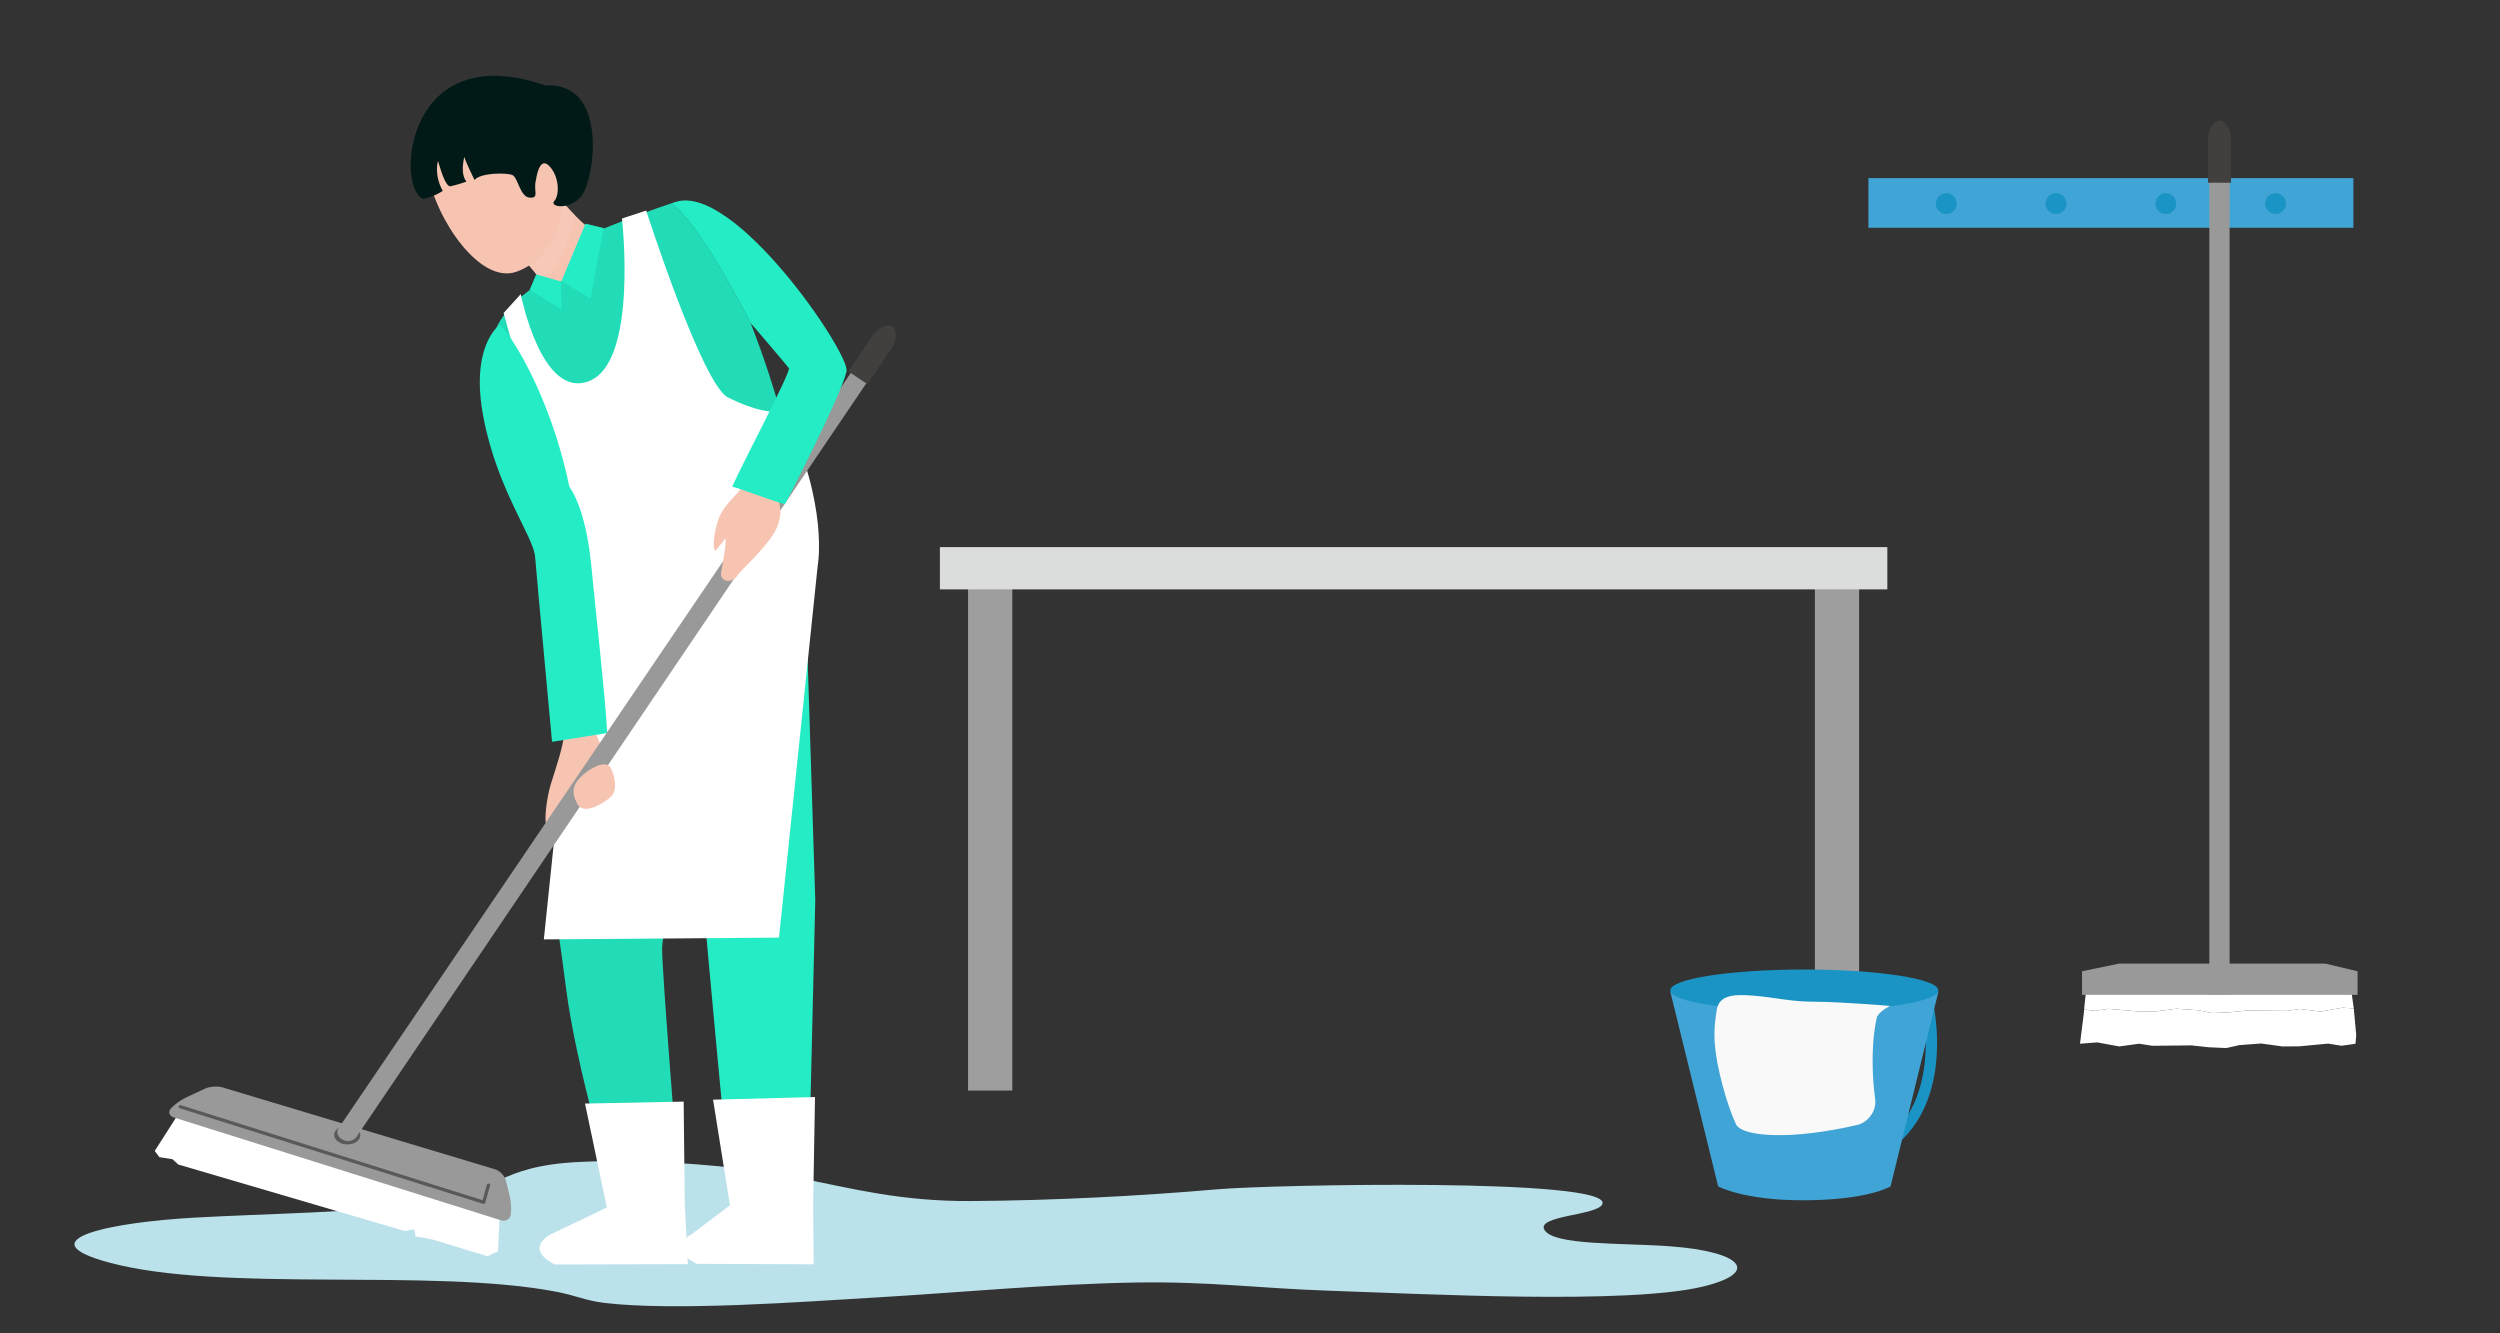 <?xml version="1.0" encoding="UTF-8"?>
<svg xmlns="http://www.w3.org/2000/svg" viewBox="0 0 450 240">
  <rect x="0" y="0" width="450" height="240" fill="#333333" stroke="none"/>
  <defs>
    <style>
      .cls-1 {
        fill: #24edc5;
      }

      .cls-2 {
        fill: #fff;
      }

      .cls-3 {
        fill: #f7c4b2;
      }

      .cls-4 {
        fill: #41a4d6;
      }

      .cls-5 {
        fill: #dbdcdc;
      }

      .cls-6 {
        fill: #bbe1eb;
      }

      .cls-7 {
        fill: #42403e;
      }

      .cls-8 {
        fill: #1a94c4;
      }

      .cls-9 {
        isolation: isolate;
      }

      .cls-9, .cls-10, .cls-11 {
        fill: none;
      }

      .cls-12 {
        fill: #f9f9f9;
      }

      .cls-13 {
        fill: #9e9e9f;
      }

      .cls-14 {
        fill: #f8cdbf;
        mix-blend-mode: multiply;
        opacity: .4;
      }

      .cls-15 {
        fill: #999;
      }

      .cls-11 {
        stroke: #595959;
        stroke-linecap: round;
        stroke-linejoin: round;
        stroke-width: .6px;
      }

      .cls-16 {
        fill: #021a17;
      }

      .cls-17 {
        fill: #595959;
      }

      .cls-18 {
        fill: #21dcb7;
      }
    </style>
  </defs>
  <g class="cls-9">
    <g id="_レイヤー_2" data-name="レイヤー 2">
      <g id="layout">
        <g>
          <rect class="cls-10" x="0" y="0" width="450" height="240"/>
          <g>
            <g>
              <rect class="cls-13" x="174.25" y="102.25" width="7.96" height="94.05"/>
              <rect class="cls-13" x="326.68" y="102.25" width="7.96" height="94.05"/>
              <rect class="cls-5" x="169.18" y="98.48" width="170.54" height="7.61"/>
            </g>
            <path class="cls-6" d="m144.09,212.1c-2.35-.47-4.73-.91-7.23-1.27-9.19-1.35-22.02-2.19-32.57-1.68-14.92.73-14.38,5.5-27.5,7.39-12,1.74-28.64,1.89-41.89,2.64-14.98.84-30.38,3.98-15.33,8.06,20.33,5.52,57.95.95,80.56,5.27,3.44.66,5.33,1.6,8.55,2,12.71,1.55,36.25-.22,48.9-.96,15.56-.91,31.12-2.44,47.14-2.7,12.73-.21,22.36,1.07,34.37,1.47,17.02.57,53.92,2.55,67.49-.75,10.42-2.54,6.92-6.28-5.89-7.23-8.73-.65-21.03-.11-22.69-2.96-1.52-2.6,9.56-2.58,10.42-4.63,2-4.8-59.9-3.5-69.12-2.69-14.02,1.22-29.63,2.03-44.44,2.13-12.65.08-21.36-2.23-30.77-4.1Z"/>
            <rect class="cls-4" x="336.32" y="32.06" width="87.29" height="8.94"/>
            <g>
              <g>
                <path class="cls-8" d="m329.96,210.22c-1.95,0-3.26-.31-3.4-.35l.49-1.94c.32.08,7.97,1.87,14.2-4.48,7.72-7.89,4.9-21.66,4.87-21.8l1.96-.42c.13.61,3.07,14.97-5.4,23.61-4.41,4.5-9.46,5.37-12.72,5.37Z"/>
                <path class="cls-4" d="m340.3,213.55s-4,2.5-15.83,2.5c-10.7,0-15.2-2.5-15.2-2.5l-8.61-35.03h48.25l-8.61,35.03Z"/>
                <ellipse class="cls-8" cx="324.78" cy="178.26" rx="24.12" ry="3.75"/>
              </g>
              <path class="cls-12" d="m340.23,181.07s-9.05-.76-13.49-.76-6.85-.72-10.93-1.08c-4.08-.36-6.42-.01-6.81,2.64-.39,2.65-.87,5.41.57,11.53,1.44,6.12,3,9.13,3,9.13,0,0,.72,1.8,7.81,1.8,5.3,0,11.21-1.21,13.85-1.82.9-.21,1.7-.71,2.28-1.42l.11-.13c.73-.89,1.06-2.04.9-3.18-.2-1.52-.45-3.89-.45-6.55,0-4.56.48-6.73.72-7.93.24-1.2,2.45-2.24,2.45-2.24Z"/>
            </g>
            <g>
              <g>
                <polygon class="cls-2" points="421.71 181.38 417.68 182.08 414.04 181.61 411.65 181.96 407.54 181.92 404.48 181.89 401.42 182.21 398.13 182.35 395.75 181.85 391.76 181.57 387.89 182.07 384.84 182.05 379.53 181.59 377.11 181.95 375.79 181.79 375.14 181.7 375.1 182.29 374.4 187.87 377.49 187.63 381.46 188.36 385.05 187.87 387.41 188.24 391.46 188.2 394.47 188.17 397.49 188.5 400.73 188.65 403.08 188.12 407.01 187.83 410.83 188.36 413.84 188.34 419.07 187.85 421.46 188.23 422.76 188.06 423.99 187.87 424.12 186.3 423.68 181.53 421.71 181.38"/>
                <polygon class="cls-2" points="377.11 181.95 379.53 181.59 384.84 182.05 387.89 182.07 391.76 181.57 395.75 181.85 398.13 182.35 401.42 182.21 404.48 181.89 407.54 181.92 411.65 181.96 414.04 181.61 417.68 182.08 421.71 181.38 423.68 181.53 422.9 175.92 375.74 175.92 375.14 181.7 375.79 181.79 377.11 181.95"/>
                <rect class="cls-15" x="397.68" y="25.6" width="3.65" height="153.37"/>
                <polygon class="cls-15" points="418.56 173.45 381.42 173.45 374.77 174.83 374.77 179.08 424.36 179.08 424.36 174.83 418.56 173.45"/>
              </g>
              <path class="cls-7" d="m401.57,32.89h-4.13v-8.14c0-1.14.93-3.04,2.07-3.04h0c1.14,0,2.07,1.9,2.07,3.04v8.14Z"/>
            </g>
            <g>
              <circle class="cls-8" cx="409.61" cy="36.65" r="1.88"/>
              <circle class="cls-8" cx="389.85" cy="36.65" r="1.88"/>
              <circle class="cls-8" cx="370.08" cy="36.65" r="1.88"/>
              <circle class="cls-8" cx="350.32" cy="36.65" r="1.88"/>
            </g>
            <g>
              <path class="cls-18" d="m125.7,101.91l.74,30.78s-7.26,33.7-7.26,38.15,2.93,40.64,2.93,40.64l-11.88,2s-6.46-20.86-8.35-35.65c-1.77-13.84-2.32-14.85-2.32-14.85l6.73-55.71,19.41-5.35Z"/>
              <path class="cls-2" d="m123.26,217.18l-.2-18.89-17.76.35,3.93,18.71-10.13,4.85s-4.9,2.47.75,5.41l23.97-.06-.54-10.38Z"/>
              <path class="cls-1" d="m119.17,99.83l22.24-4.72,3.7,15.26,1.64,51.65-1.22,51.45-14.18.17s-4.56-47.99-4.62-50.22c-.06-2.23-4.09-34.96-4.09-34.96l-3.46-28.64Z"/>
              <path class="cls-2" d="m146.36,217.1l.34-19.63-18.35.47,3.04,19.01-6.8,5.13s-4.88,2.51.81,5.41l21.06.09-.09-10.49Z"/>
              <path class="cls-3" d="m92.8,45.15s4.53,4.68,4.85,6c-3.18,1.9.72,13.8,10.43,8.69,9.72-5.1,9.57-12.38,7.13-18.37-2.65.82-6.1,1.19-7.9.47-1.64-.65-6.07-5.43-6.9-6.74-1.6,4.79-7.61,9.95-7.61,9.95Z"/>
              <path class="cls-14" d="m100.41,35.2c-1.6,4.79-7.61,9.95-7.61,9.95,0,0,3.98,4.09,4.85,6,2.99-3.23,5.05-8.31,5.84-12.4-1.39-1.42-2.67-2.9-3.08-3.54Z"/>
              <path class="cls-3" d="m81.08,22.01s-5.86-.08-4.18,8.9c1.68,8.97,9.6,20.21,15.98,18.03,6.38-2.18,9.71-9.98,7.8-17.19-1.91-7.21-11.07-10.9-19.6-9.74Z"/>
              <path class="cls-16" d="m96.48,32.39s.52-4.41,2.37-2.53c1.84,1.88,1.9,5.26.93,6.31-.97,1.05,2.62,1.76,4.81-.8,2.47-2.88,5.05-20.7-6.39-19.98-25.24-8.76-26.99,18.23-22.09,20.42,2.09-.38,3.58-1.45,3.58-1.45-1.64-3.01-.85-5.38-.85-5.38.44,1.42,1.29,4.51,2.2,4.56,1.05-.19,2.92-.85,2.92-.85-1.21-1.46-.38-4.46-.38-4.46.21.9,1.83,4.16,1.83,4.16,1.12-1.33,5.81-1.32,6.82-.88,1.02.44,1.37,4,3.14,4.07,1.78.08.58-1.17,1.1-3.2Z"/>
              <path class="cls-18" d="m120.84,36.6c-5.86,1.94-13.39,5.03-13.39,5.03-2.06,11.08-10.13,9.26-10.13,9.26,0,0-6.81,3.88-8.47,9.42-1.66,5.54,11.82,18.47,13.62,27.25,2.51,4.17,4.59,17.36,3.88,27.07,11.93,8.09,39.59-6.18,39.59-6.18-.1-9.43-2.09-27.98-10.82-50.29-7.42-14.31-11.78-19.72-14.27-21.57Z"/>
              <polygon class="cls-1" points="105.39 40.26 101.06 50.6 106.29 53.72 108.66 41.05 105.39 40.26"/>
              <polygon class="cls-1" points="96.52 49.39 100.96 50.66 101.06 55.67 95.36 52.13 96.52 49.39"/>
              <path class="cls-2" d="m111.96,39.33l4.35-1.43s10.08,31.33,14.73,33.65c4.65,2.32,7.92,2.85,10.13,2.53,8.08,16.94,6.02,27.71,6.02,27.71l-6.97,66.98-42.33.32,6.12-58.91s-5.28-31.25-7.18-34.63-6.18-19.21-6.18-19.21l3.09-3.4s3.72,19.24,12.43,15.6c8.71-3.64,5.78-29.22,5.78-29.22Z"/>
              <path class="cls-3" d="m107.23,130.86l-5.68,1.15c-.11,2.21-1.56,6.42-2.37,9.03-.83,2.68-1.48,7.62-.49,8.16,1,.54,3.53-3.31,3.24-5.18-.29-1.87,4.24-3.95,5.04-4s2.28-1.33,2.44-2.3-1.74-4.39-2.07-5.48c-.04-.13-.08-.62-.11-1.37Z"/>
              <path class="cls-1" d="m109.3,131.94c-.24-5.45-2.36-24.79-2.6-27.38-.28-2.95-.88-12.02-4.23-17-3.5-17.03-11.37-28.74-12.59-29.01,0,0-5.36,3.68-2.84,16.7,2.52,13.01,9,21.34,9.28,24.97.28,3.62,3.06,33.25,3.05,33.31l9.92-1.58Z"/>
              <polygon class="cls-2" points="32.4 200.05 27.85 207.17 28.68 208.28 31.07 208.67 32.08 209.61 72.84 221.58 74.57 221.28 74.79 222.54 77.86 223.12 87.74 226.12 89.64 225.24 89.99 217.9 32.4 200.05"/>
              <path class="cls-15" d="m91.95,218.55c-.1.88-.89,1.38-1.75,1.11l-58.9-18.51c-.86-.27-1.09-1.02-.5-1.67.59-.64,1.74-1.49,2.56-1.87l3.58-1.67c.82-.38,2.2-.48,3.07-.22l49.09,14.75c.87.26,1.75,1.18,1.97,2.04l.68,2.75c.21.86.31,2.28.21,3.16v.13Z"/>
              <ellipse class="cls-17" cx="62.51" cy="204.31" rx="1.69" ry="2.36" transform="translate(-143.27 261.81) rotate(-88.6)"/>
              <path class="cls-15" d="m157.01,61.42L60.8,203.29s-.47,1.23,1,1.91,2.37-.57,2.37-.57L159.85,63.21l-2.83-1.78Z"/>
              <polyline class="cls-11" points="32.44 199.21 87.06 216.41 87.93 213.32"/>
              <path class="cls-3" d="m133.71,87.21c-.13.3-.23.52-.28.61-.61,1.2-3.51,3.11-4.39,6.51-1.08,4.16-.29,4.86-.29,4.86l1.87-2.3c.09,1.83-.9,6.12-.86,6.58.43,1.71,2.4,1.11,2.93.17.52-.95,6.22-5.82,7.36-9.2,1.06-3.17-.21-4.36-.24-5.98,0-.09-4.21-1.3-5.9-1.7-.07.16-.14.32-.2.45Z"/>
              <path class="cls-1" d="m152.37,66.86c.76-3.09-20.32-34.23-30.91-30.46-.22.07-.41.14-.62.2,2.49,1.85,6.85,7.26,14.27,21.57-.06-.15,6.78,7.9,6.89,8.1.37.71-8.31,17.03-10.21,21.33,1.69.4,7.47,2.67,9.5,3.17,0-.02,9.85-18.91,11.09-23.91Z"/>
              <path class="cls-3" d="m103.75,144.31s-1.29-1.89.23-3.82c1.52-1.93,5.01-3.94,5.9-2.33.89,1.61,1.27,4.17.07,5.27-1.2,1.1-5.29,3.73-6.19.88Z"/>
              <path class="cls-7" d="m156.14,69.16l-3.41-2.29,4.51-6.71c.63-.94,2.45-1.99,3.39-1.36h0c.94.63.65,2.71.02,3.65l-4.51,6.71Z"/>
            </g>
          </g>
        </g>
      </g>
    </g>
  </g>
</svg>